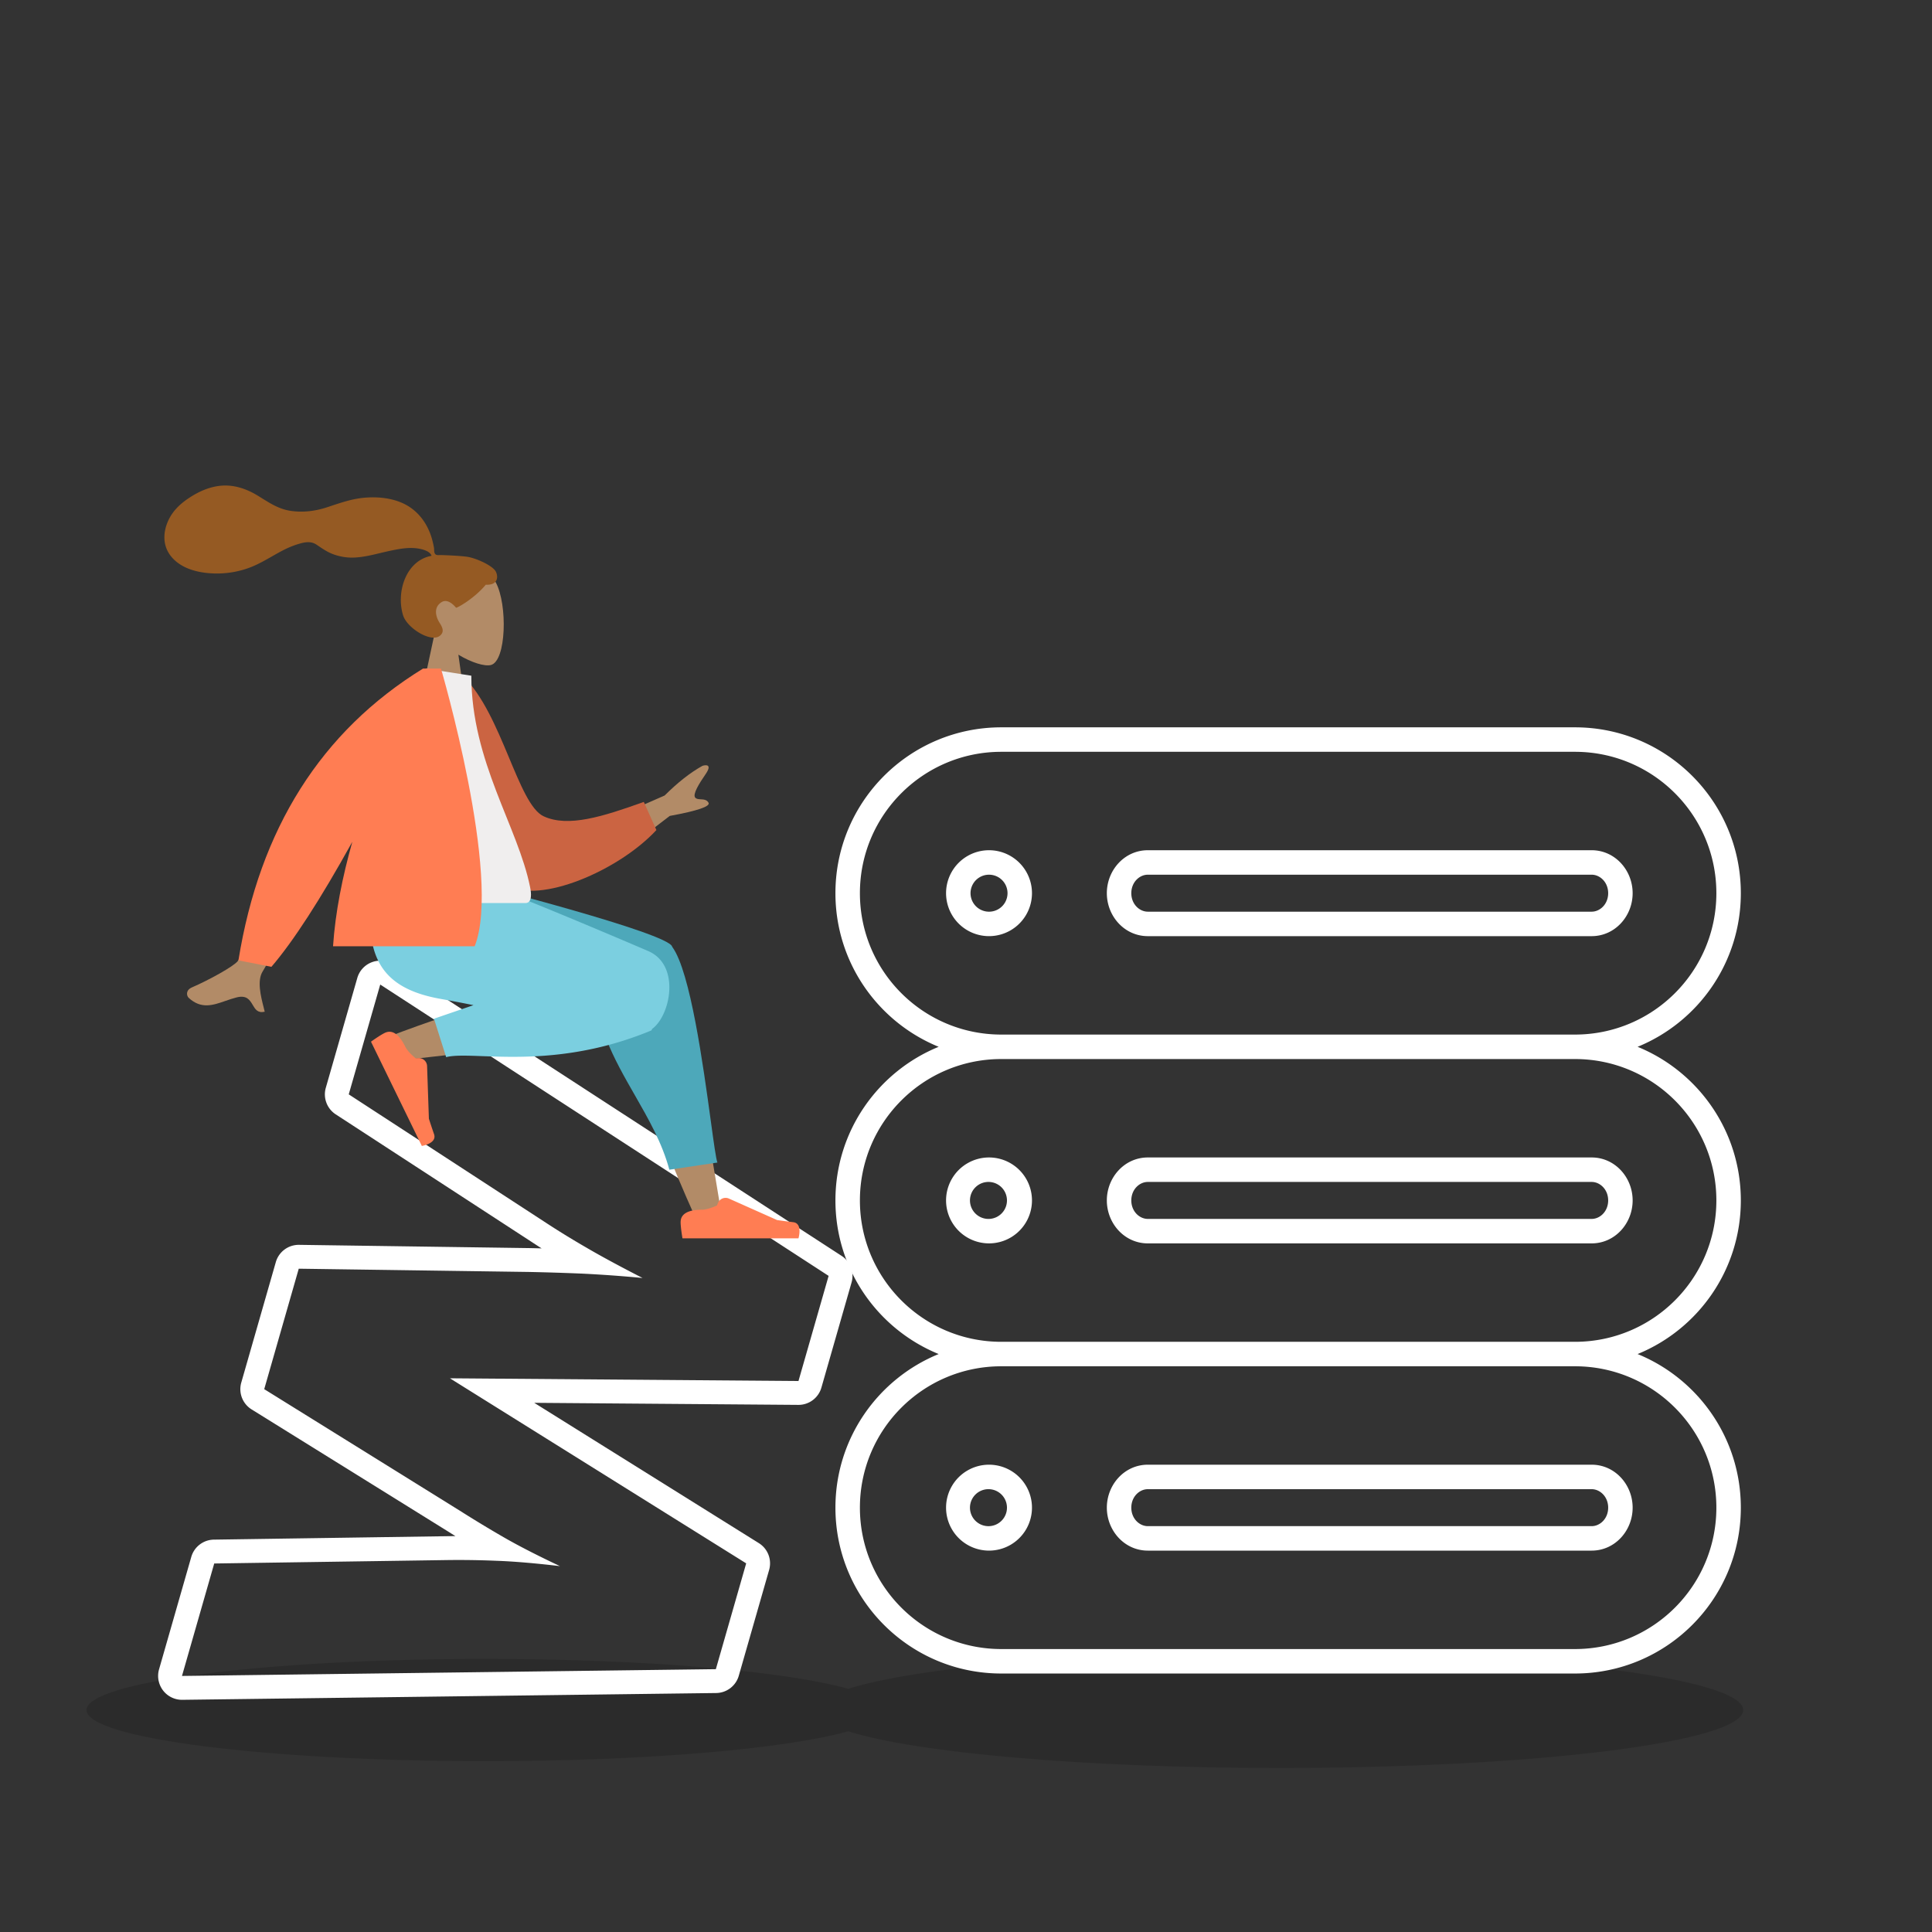 <svg xmlns="http://www.w3.org/2000/svg" width="235" height="235" fill="none"><rect width="100%" height="100%" fill="#333333" stroke="none"/><path fill="#000" fill-rule="evenodd" d="M155.646 215.05c31.143 0 56.39-3.155 56.39-7.048s-25.247-7.049-56.39-7.049c-23.841 0-44.226 1.849-52.475 4.463-7.655-2.144-24.538-3.634-44.134-3.634-26.792 0-48.512 2.785-48.512 6.22s21.72 6.219 48.512 6.219c19.596 0 36.479-1.489 44.134-3.634 8.249 2.614 28.634 4.463 52.475 4.463" clip-rule="evenodd" opacity=".15" style="mix-blend-mode:multiply"/><path fill="#fff" fill-rule="evenodd" d="M101.618 108.643c0-11.142 9.034-20.174 20.178-20.174h69.773c11.144 0 20.178 9.032 20.178 20.174 0 8.446-5.191 15.68-12.557 18.686 7.366 3.006 12.557 10.239 12.557 18.685s-5.191 15.68-12.557 18.686c7.366 3.006 12.557 10.239 12.557 18.685 0 11.142-9.034 20.174-20.178 20.174h-69.773c-11.144 0-20.178-9.032-20.178-20.174 0-8.446 5.191-15.679 12.558-18.685-7.367-3.006-12.558-10.24-12.558-18.686s5.191-15.679 12.558-18.685c-7.367-3.006-12.558-10.24-12.558-18.686m20.178 17.198c-9.5 0-17.201-7.7-17.201-17.198 0-9.497 7.701-17.197 17.201-17.197h69.773c9.501 0 17.202 7.7 17.202 17.197s-7.701 17.198-17.202 17.198zm69.773 2.976h-69.773c-9.5 0-17.201 7.7-17.201 17.197s7.701 17.198 17.201 17.198h69.773c9.501 0 17.202-7.7 17.202-17.198 0-9.497-7.701-17.197-17.202-17.197m0 37.371h-69.773c-9.5 0-17.201 7.7-17.201 17.197s7.701 17.198 17.201 17.198h69.773c9.501 0 17.202-7.7 17.202-17.198 0-9.497-7.701-17.197-17.202-17.197m-71.268-59.794a2.25 2.25 0 1 0 0 4.5 2.25 2.25 0 0 0 0-4.5m-5.226 2.249a5.225 5.225 0 1 1 10.45 0 5.225 5.225 0 0 1-10.45 0m19.556 0c0-2.791 2.141-5.225 4.986-5.225h53.984c2.845 0 4.986 2.434 4.986 5.225 0 2.792-2.141 5.226-4.986 5.226h-53.984c-2.845 0-4.986-2.434-4.986-5.226m4.986-2.249c-1.019 0-2.01.913-2.01 2.249s.991 2.249 2.01 2.249h53.984c1.019 0 2.01-.912 2.01-2.249 0-1.336-.991-2.249-2.01-2.249zm-19.316 37.372a2.25 2.25 0 1 0-.002 4.498 2.25 2.25 0 0 0 .002-4.498m-5.226 2.248a5.225 5.225 0 1 1 10.45 0 5.225 5.225 0 0 1-10.45 0m19.556 0c0-2.791 2.141-5.225 4.986-5.225h53.984c2.845 0 4.986 2.434 4.986 5.225 0 2.792-2.141 5.226-4.986 5.226h-53.984c-2.845 0-4.986-2.434-4.986-5.226m4.986-2.248c-1.019 0-2.01.912-2.01 2.248s.991 2.249 2.01 2.249h53.984c1.019 0 2.01-.912 2.01-2.249 0-1.336-.991-2.248-2.01-2.248zm-19.316 37.371a2.25 2.25 0 1 0-.002 4.498 2.25 2.25 0 0 0 .002-4.498m-5.226 2.248a5.225 5.225 0 1 1 10.45 0 5.225 5.225 0 0 1-10.45 0m19.556 0c0-2.791 2.141-5.225 4.986-5.225h53.984c2.845 0 4.986 2.434 4.986 5.225 0 2.792-2.141 5.226-4.986 5.226h-53.984c-2.845 0-4.986-2.434-4.986-5.226m4.986-2.248c-1.019 0-2.01.912-2.01 2.248s.991 2.249 2.01 2.249h53.984c1.019 0 2.01-.912 2.01-2.249 0-1.336-.991-2.248-2.01-2.248z" clip-rule="evenodd"/><path fill="#fff" fill-rule="evenodd" d="M89.863 203.83a2.9 2.9 0 0 1-2.753 2.102l-64.938.826a2.906 2.906 0 0 1-2.827-3.703l3.922-13.679a2.9 2.9 0 0 1 2.748-2.102l28.183-.415h.001q.596-.01 1.2-.011-.495-.309-.983-.618l-23.81-14.795a2.9 2.9 0 0 1-1.258-3.265l4.201-14.651a2.9 2.9 0 0 1 2.831-2.102l27.953.395h.017q.757.015 1.529.035-.636-.405-1.251-.81l-.007-.005-23.785-15.487a2.9 2.9 0 0 1-1.206-3.232l3.83-13.356a2.902 2.902 0 0 1 4.371-1.633l54.54 35.435a2.9 2.9 0 0 1 1.209 3.234l-3.668 12.789a2.9 2.9 0 0 1-2.812 2.102l-32.121-.251 27.322 17.065a2.9 2.9 0 0 1 1.252 3.262zm-35.138-36.18 42.398.332 3.667-12.789-54.54-35.436-3.83 13.356 23.798 15.496a103 103 0 0 0 5.053 3.113q.283.166.585.34 2.495 1.435 6.302 3.387a157 157 0 0 0-7.138-.522q-.291-.014-.574-.025a300 300 0 0 0-6.154-.188l-27.953-.395-4.2 14.651 23.821 14.802a148 148 0 0 0 5.295 3.206q2.682 1.546 6.854 3.518-4.583-.537-7.676-.648l-.094-.003a109 109 0 0 0-6.096-.084l-28.186.415-3.922 13.679 64.938-.825 3.69-12.87z" clip-rule="evenodd"/><path fill="#B28B67" fill-rule="evenodd" d="M55.754 79.633c1.62.977 3.211 1.448 3.958 1.256 1.874-.483 2.046-7.338.597-10.04-1.45-2.703-8.902-3.88-9.278 1.474-.13 1.858.65 3.516 1.803 4.87l-2.067 9.634h6.003z" clip-rule="evenodd"/><path fill="#955A23" fill-rule="evenodd" d="M56.886 67.734c-.791-.13-2.922-.219-3.315-.219-.25 0-.523.058-.671-.173-.122-.189-.078-.508-.114-.727a11 11 0 0 0-.163-.757 7.7 7.7 0 0 0-.798-2.028c-.685-1.195-1.689-2.132-2.956-2.676-1.399-.602-2.982-.74-4.487-.618-1.61.131-3.068.663-4.588 1.163-1.45.477-2.967.665-4.482.432-1.527-.235-2.68-1.063-3.968-1.848-1.319-.804-2.826-1.33-4.384-1.21-1.455.114-2.796.714-3.999 1.517-1.125.75-2.054 1.654-2.579 2.926-.564 1.367-.563 2.869.364 4.078 1.345 1.752 3.841 2.205 5.918 2.16a11.3 11.3 0 0 0 3.514-.644c1.513-.532 2.82-1.434 4.235-2.166.664-.343 1.35-.625 2.07-.828.697-.197 1.385-.288 2.017.134.669.446 1.268.885 2.033 1.164a6.6 6.6 0 0 0 2.293.412c1.52-.012 3.02-.486 4.498-.803 1.205-.26 2.494-.517 3.722-.269.512.104 1.261.319 1.446.851-3.115.565-4.34 4.419-3.46 7.248.473 1.526 3.323 3.311 4.43 2.509.703-.509.277-1.176 0-1.617-.527-.844-.708-1.928.27-2.516.842-.507 1.729.697 1.745.695.232-.018 2.234-1.15 3.613-2.803 1.36.081 1.567-.816 1.242-1.55s-2.352-1.657-3.446-1.837" clip-rule="evenodd"/><path fill="#B28B67" fill-rule="evenodd" d="M78.212 131.756c.93 3.26 3.248 9.438 6.453 16.532l3.046-.888c-2.664-16.326-4.882-27.135-6.152-30.425-.84-2.173-7.189-1.918-6.459 2.455.307 1.834 1.519 6.745 3.112 12.326m-12.52-11.563c-4.966 1.029-15.265 4.667-18.206 5.83-1.848.73-.656 3.208.92 2.991.267-.036 1.212-.142 2.622-.3 4.527-.506 13.85-1.549 20.922-2.567 3.723-.536 1.72-7.511-2.146-6.773-1.3.248-2.684.523-4.111.819" clip-rule="evenodd"/><path fill="#4DA8BA" fill-rule="evenodd" d="M81.754 115.133c-.508-1.657-23.592-7.54-23.592-7.54H56.27v1.763l15.907 8.098q-.032.393.043.829c-.115 6.004 2.454 10.489 4.998 14.93 1.664 2.903 3.316 5.788 4.2 9.066l5.844-.872c-.17-.435-.44-2.398-.807-5.083-.928-6.768-2.485-18.121-4.669-21.125l-.023-.031z" clip-rule="evenodd"/><path fill="#7BCFE0" fill-rule="evenodd" d="M57.592 122.264a181 181 0 0 0-3.943-.753c-7.408-1.299-9.568-5.265-8.291-13.918h13.65c2.229.64 13.816 5.5 19.828 8.085 3.98 1.711 2.725 7.878.472 9.483q-.018.148-.126.195c-8.543 3.541-15.828 3.277-20.506 3.108-1.96-.071-3.462-.126-4.407.123l-1.482-4.675z" clip-rule="evenodd"/><path fill="#FF7D53" fill-rule="evenodd" d="M49.31 127.347c-.505-1.036-1.298-2.167-2.378-1.765a1 1 0 0 0-.131.056c-.608.296-1.676 1.068-1.676 1.068l6.185 12.683s1.875-.303 1.486-1.432c-.39-1.128-.628-1.884-.628-1.884l-.22-6.406a1 1 0 0 0-1.062-.963l-.334.021s-.941-.762-1.242-1.378m36.113 19.797c-1.152 0-2.516.217-2.628 1.363a2 2 0 0 0-.008.143c0 .677.226 1.975.226 1.975h14.11s.55-1.818-.636-1.963-1.969-.262-1.969-.262l-5.853-2.61a1 1 0 0 0-1.332.533l-.127.309s-1.097.512-1.783.512" clip-rule="evenodd"/><path fill="#B28B67" fill-rule="evenodd" d="m80.845 96.76-9.065 3.982 2.894 3.708 6.79-5.205q5.085-.934 4.717-1.606c-.207-.377-.593-.398-.948-.417-.276-.016-.535-.03-.676-.21-.322-.413.473-1.688 1.28-2.865.805-1.178.05-1.135-.392-.995q-2.22 1.235-4.6 3.609m-40.585 6.096-5.126-1.017q-5.216 13.746-6.218 15.065c-.49.645-3.515 2.307-5.562 3.194-.822.356-.645 1.051-.404 1.273 1.52 1.401 2.933.91 4.471.375.445-.154.901-.313 1.373-.43 1.222-.303 1.593.325 1.945.919.31.525.606 1.024 1.46.825q-.058-.253-.138-.559c-.333-1.311-.824-3.244-.095-4.368q.561-.864 8.294-15.277" clip-rule="evenodd"/><path fill="#CB6442" fill-rule="evenodd" d="m54.192 82.657 2.163-.37c4.712 4.57 6.635 15.552 9.774 17.005 2.97 1.375 7.177.045 12.18-1.751l1.532 3.423c-4.545 4.918-14.228 9.072-18.153 6.701-6.275-3.792-7.723-17.337-7.496-25.008" clip-rule="evenodd"/><path fill="#F0EEEE" fill-rule="evenodd" d="M44.763 109.845h19.14c.875 0 .71-1.263.583-1.901-1.459-7.355-7.155-15.284-7.155-25.755l-5.52-.866c-4.567 7.345-6.147 16.389-7.048 28.522" clip-rule="evenodd"/><path fill="#FF7D53" fill-rule="evenodd" d="M51.517 81.323h-.063q-18.575 11.448-22.452 35.492l4.012.785q3.987-4.644 9.84-15.203c-1.198 4.24-2.072 8.589-2.344 12.702h17.229c3.335-8.43-4.1-33.776-4.1-33.776z" clip-rule="evenodd"/></svg>